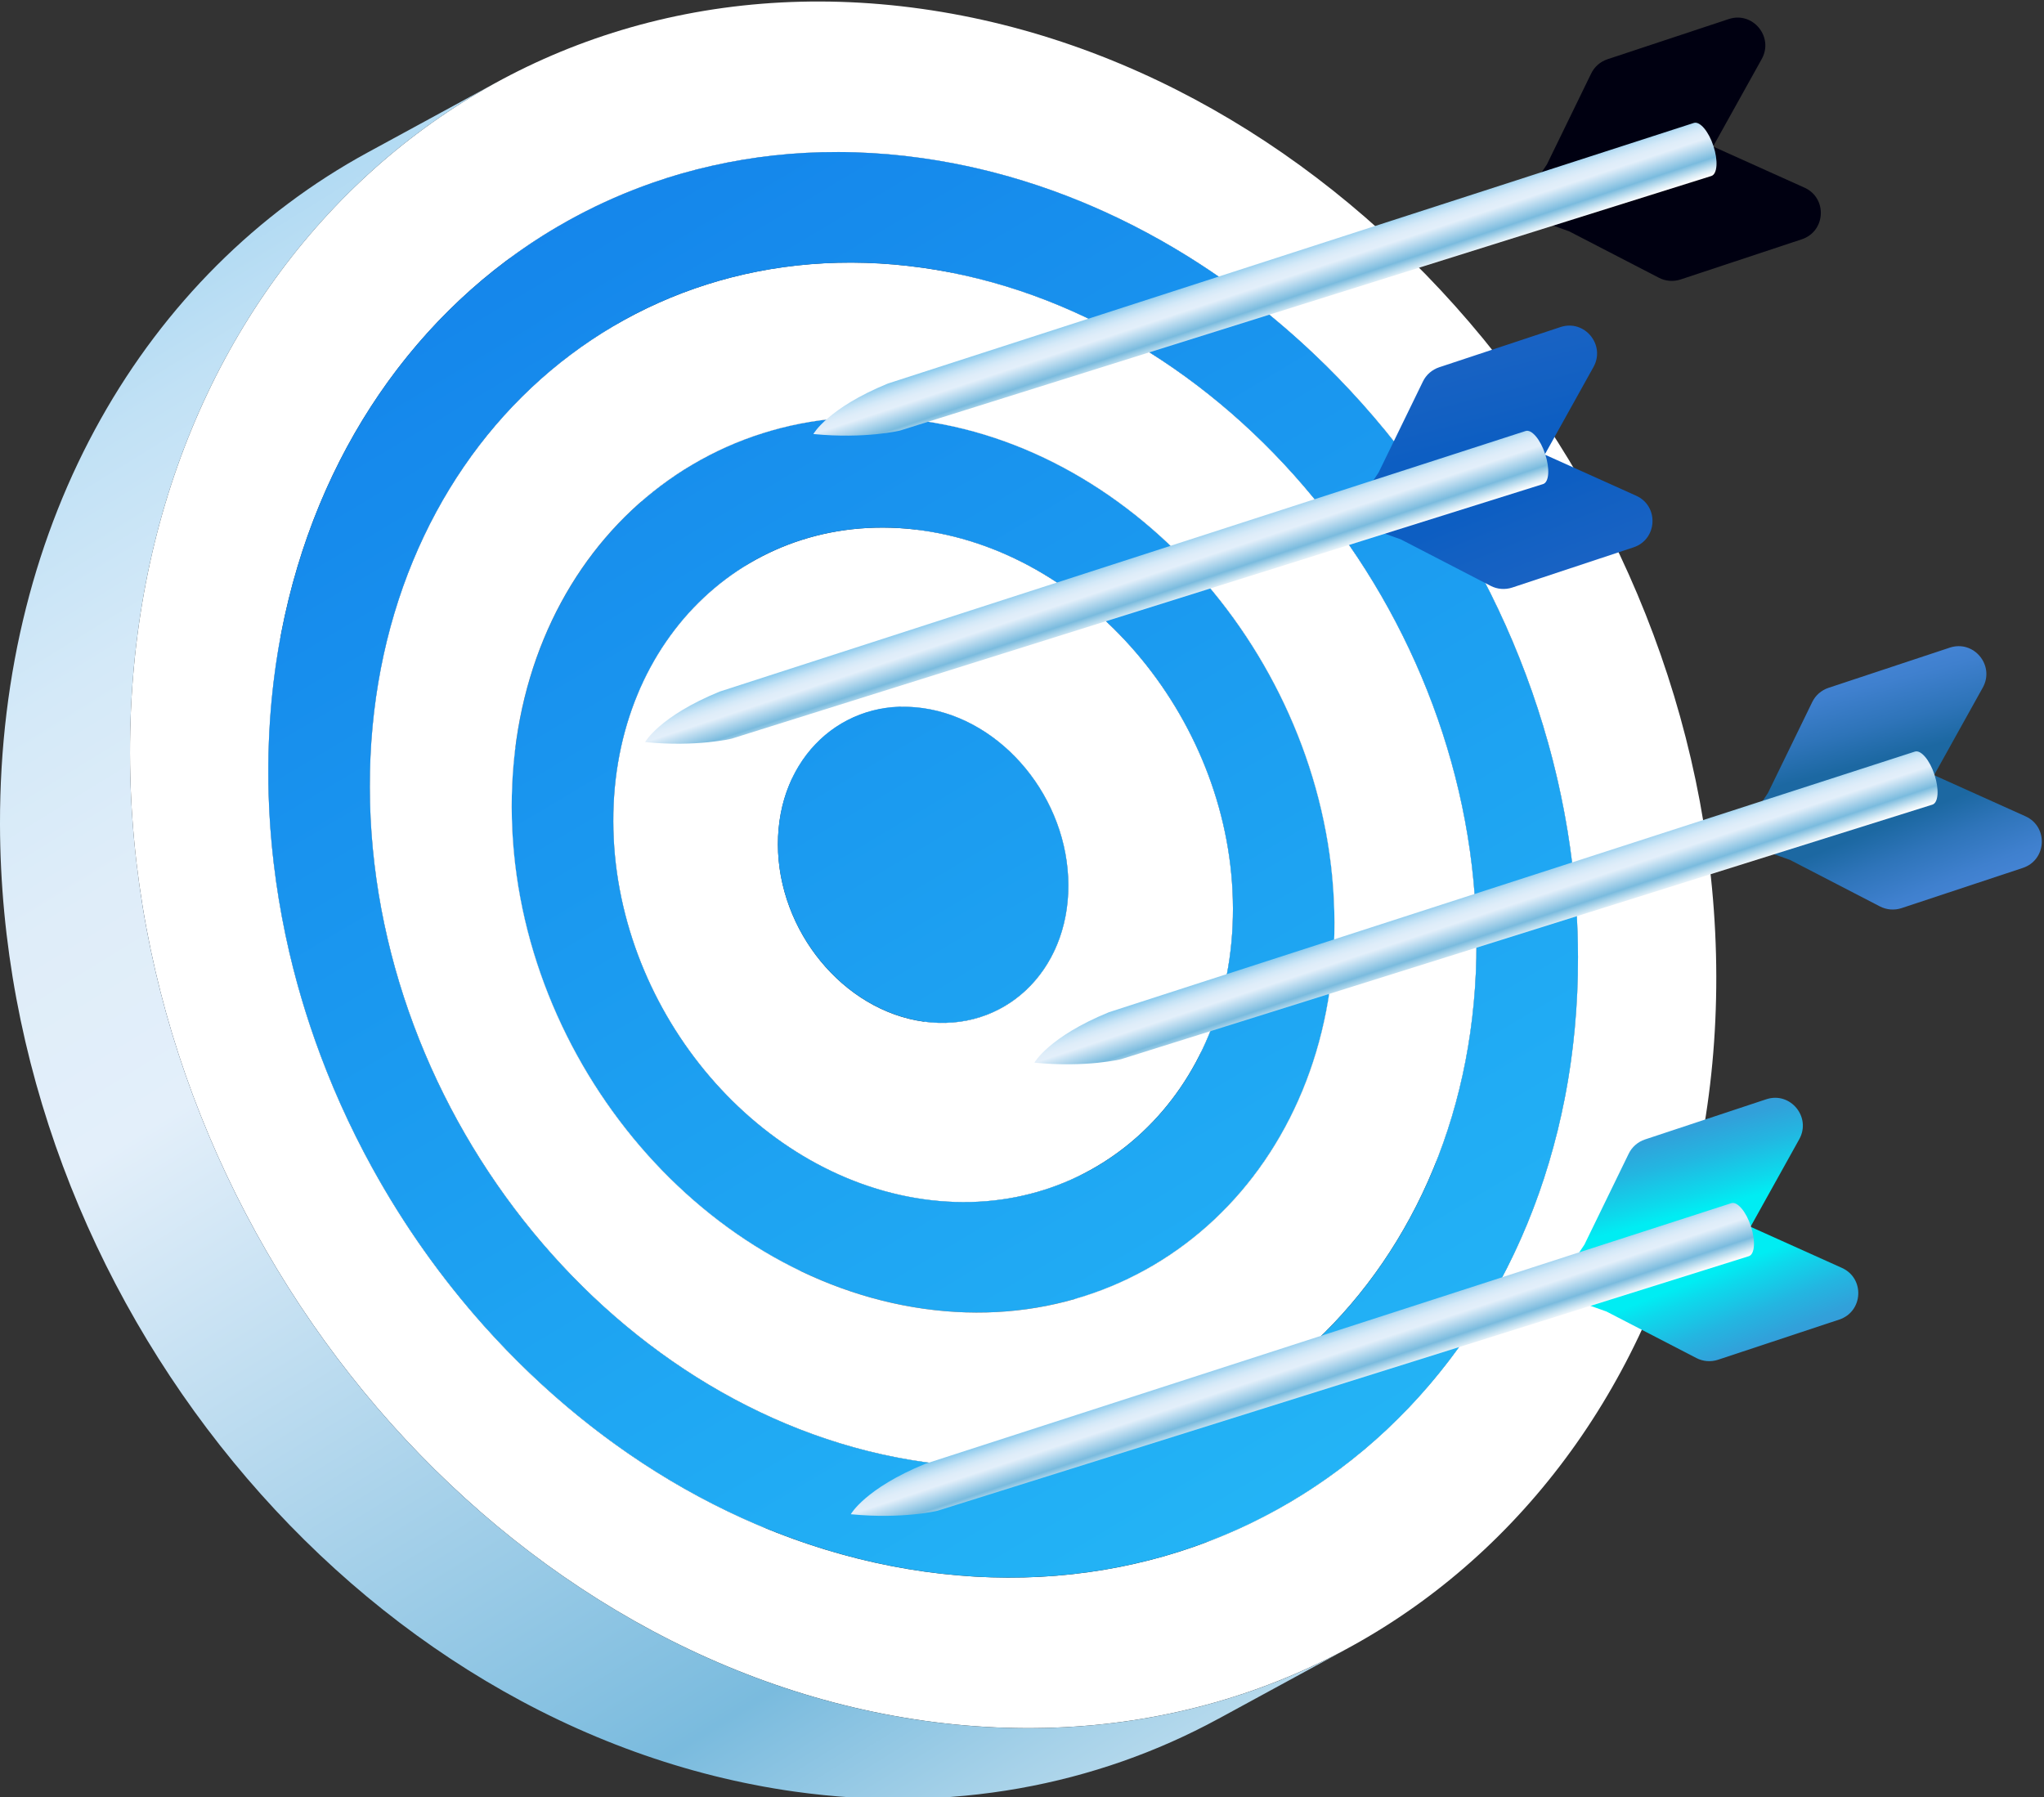<svg width="514" height="452" viewBox="0 0 514 452" fill="none" xmlns="http://www.w3.org/2000/svg">
<rect x="0" y="0" width="514" height="452" fill="#333333" stroke="none"/>
<g clip-path="url(#clip0_1635_15882)">
<path d="M356.398 311.496C367.297 305.562 378.195 299.643 389.093 293.708C394.133 277.338 396.846 259.519 396.815 240.62C396.784 226.547 395.243 212.628 392.33 199.078C381.432 205.013 370.534 210.932 359.635 216.867C362.533 230.416 364.09 244.32 364.121 258.409C364.152 277.292 361.454 295.111 356.398 311.496Z" fill="white"/>
<path d="M359.635 216.882C370.533 210.948 381.431 205.028 392.329 199.094C375.019 118.337 309.569 50.683 231.803 39.754L199.108 57.542C276.875 68.471 342.325 136.125 359.635 216.882Z" fill="white"/>
<path d="M356.398 311.496C349.986 332.291 339.812 350.742 326.71 366.079C337.608 360.145 348.506 354.225 359.404 348.291C372.507 332.953 382.695 314.487 389.093 293.708C379.119 299.134 369.162 304.56 359.188 309.97C358.726 310.217 358.263 310.479 357.801 310.726C357.693 310.787 357.539 310.864 357.431 310.926C357.369 310.957 357.308 310.988 357.246 311.019C357.138 311.08 356.999 311.157 356.892 311.203C356.784 311.265 356.66 311.327 356.552 311.388C356.506 311.419 356.429 311.435 356.398 311.481V311.496Z" fill="white"/>
<path d="M149.967 130.206C164.611 123.655 181.397 121.112 199.247 123.624L231.942 105.836C214.107 103.323 197.321 105.867 182.661 112.418C171.763 118.352 160.865 124.272 149.967 130.206Z" fill="white"/>
<path d="M111.262 72.679C136.68 58.852 166.816 53.01 199.109 57.542L231.803 39.754C199.51 35.222 169.374 41.064 143.956 54.891L111.262 72.679Z" fill="white"/>
<path d="M157.628 80.094L124.934 97.882C146.407 86.198 171.871 81.265 199.155 85.088L231.849 67.299C204.565 63.461 179.101 68.409 157.628 80.094Z" fill="#0C1D2F"/>
<path d="M273.931 372.677L306.625 354.888C345.547 333.724 371.382 290.409 371.274 237.044C371.12 154.222 308.568 78.09 231.849 67.3L199.155 85.088C275.873 95.863 338.425 172.01 338.58 254.833C338.672 308.198 312.837 351.497 273.931 372.677Z" fill="#0C1D2F"/>
<path d="M302.879 249.807C302.956 289.469 283.75 321.67 254.817 337.408L287.511 319.62C316.444 303.882 335.635 271.681 335.573 232.019C335.465 170.453 288.96 113.851 231.926 105.836L199.232 123.624C256.266 131.64 302.771 188.242 302.879 249.807Z" fill="white"/>
<path d="M190.43 140.549L157.736 158.338C169.759 151.802 184.018 149.027 199.293 151.17L231.988 133.382C216.712 131.239 202.453 133.998 190.43 140.549Z" fill="#0C1D2F"/>
<path d="M144.002 133.166C145.944 132.102 147.933 131.116 149.967 130.206C160.865 124.272 171.764 118.352 182.662 112.418C180.627 113.327 178.638 114.314 176.696 115.377C166.893 120.711 153.806 127.832 144.002 133.166Z" fill="white"/>
<path d="M179.856 199.217C185.498 196.15 192.188 194.855 199.371 195.857L232.065 178.068C224.882 177.066 218.192 178.361 212.55 181.429C202.747 186.762 189.66 193.884 179.856 199.217Z" fill="white"/>
<path d="M235.965 240.404C235.996 254.416 229.229 265.777 219.04 271.326L251.734 253.538C261.938 247.988 268.69 236.628 268.659 222.616C268.613 200.851 252.242 180.904 232.065 178.068L199.371 195.856C219.533 198.693 235.918 218.639 235.965 240.404Z" fill="white"/>
<path d="M241.159 312.205L273.853 294.417C295.649 282.563 310.108 258.316 310.047 228.427C309.954 182.061 274.932 139.424 231.972 133.381L199.278 151.17C242.238 157.212 277.26 199.849 277.352 246.216C277.414 276.089 262.94 300.352 241.159 312.205Z" fill="#0C1D2F"/>
<path d="M326.71 366.094C315.612 379.074 302.417 389.833 287.619 397.879L320.313 380.091C335.111 372.045 348.306 361.285 359.405 348.306C353.963 351.266 348.507 354.225 343.065 357.2C340.244 358.742 337.408 360.283 334.587 361.809C333.971 362.148 333.154 362.595 332.537 362.919C331.936 363.243 331.134 363.674 330.533 364.014C329.392 364.63 327.728 365.278 326.71 366.094Z" fill="white"/>
<path d="M219.025 271.342L251.719 253.553C246.077 256.621 239.387 257.916 232.22 256.914L199.525 274.702C206.709 275.704 213.398 274.409 219.025 271.342Z" fill="#0C1D2F"/>
<path d="M212.566 181.428L179.872 199.217C169.667 204.766 162.9 216.127 162.931 230.138C162.978 251.904 179.348 271.85 199.525 274.686L232.22 256.898C212.057 254.062 195.672 234.115 195.625 212.35C195.595 198.338 202.362 186.978 212.566 181.428Z" fill="#0C1D2F"/>
<path d="M199.602 319.373C214.862 321.516 229.105 318.757 241.129 312.236L273.823 294.448C261.8 300.984 247.557 303.743 232.296 301.585C222.493 306.918 209.406 314.04 199.602 319.373Z" fill="white"/>
<path d="M157.766 158.322C144.433 165.567 133.827 177.452 127.631 192.45C138.529 186.515 149.427 180.596 160.325 174.662C166.537 159.679 177.127 147.794 190.46 140.534C180.657 145.867 167.57 152.989 157.766 158.322Z" fill="white"/>
<path d="M254.816 337.424L287.51 319.635C271.541 328.314 252.612 331.998 232.342 329.146L199.647 346.934C219.933 349.786 238.862 346.117 254.816 337.424Z" fill="#0C1D2F"/>
<path d="M199.725 385.455C226.978 389.293 252.427 384.361 273.884 372.692L306.579 354.904C285.122 366.557 259.672 371.49 232.419 367.667L199.725 385.455Z" fill="white"/>
<path d="M124.995 97.851C101.18 110.799 82.251 132.025 71.168 158.785C82.066 152.85 92.964 146.931 103.862 140.996C114.945 114.237 133.874 92.996 157.69 80.063C147.886 85.396 134.799 92.518 124.995 97.851Z" fill="white"/>
<path d="M121.527 224.327C121.62 270.694 156.642 313.331 199.602 319.373L232.296 301.585C189.336 295.542 154.314 252.906 154.222 206.539C154.206 194.932 156.364 184.173 160.31 174.662C149.412 180.596 138.514 186.516 127.616 192.45C123.67 201.961 121.512 212.72 121.527 224.327Z" fill="white"/>
<path d="M154.222 206.539C154.13 160.172 189.013 127.355 231.973 133.397C274.933 139.44 309.955 182.076 310.048 228.443C310.14 274.81 275.257 307.627 232.297 301.585C189.337 295.542 154.315 252.906 154.222 206.539ZM232.066 178.084C211.903 175.248 195.58 190.6 195.626 212.366C195.672 234.131 212.042 254.077 232.22 256.914C252.382 259.75 268.706 244.397 268.66 222.632C268.613 200.866 252.243 180.92 232.066 178.084Z" fill="white"/>
<path d="M176.742 115.347L144.048 133.135C115.115 148.873 95.924 181.059 95.986 220.736C96.093 282.301 142.599 338.903 199.648 346.919L232.342 329.131C175.293 321.115 128.788 264.497 128.68 202.947C128.603 163.27 147.809 131.085 176.742 115.347Z" fill="#0C1D2F"/>
<path d="M128.68 202.947C128.572 141.366 174.877 97.82 231.926 105.836C288.96 113.851 335.466 170.453 335.574 232.019C335.681 293.585 289.376 337.146 232.343 329.131C175.293 321.115 128.788 264.497 128.68 202.947ZM231.973 133.397C189.012 127.354 154.129 160.172 154.222 206.539C154.314 252.906 189.336 295.542 232.296 301.585C275.257 307.627 310.14 274.81 310.047 228.443C309.955 182.076 274.933 139.439 231.973 133.397Z" fill="url(#paint0_linear_1635_15882)"/>
<path d="M60.301 215.726C60.455 298.533 122.992 374.68 199.726 385.471L232.42 367.682C155.686 356.892 93.15 280.744 92.995 197.938C92.965 177.205 96.834 157.983 103.863 140.996C92.965 146.931 82.067 152.85 71.168 158.785C64.139 175.771 60.255 194.993 60.301 215.726Z" fill="white"/>
<path d="M287.619 397.879L320.313 380.091C294.895 393.918 264.759 399.76 232.481 395.228L199.787 413.016C232.081 417.548 262.216 411.706 287.619 397.879Z" fill="#0C1D2F"/>
<path d="M143.971 54.891L111.277 72.679C65.218 97.728 34.651 148.981 34.774 212.134C34.959 310.14 108.98 400.253 199.787 413.016L232.481 395.228C141.674 382.465 67.653 292.351 67.469 194.346C67.345 131.193 97.928 79.939 143.971 54.891Z" fill="#0C1D2F"/>
<path d="M32.694 189.46C32.478 70.567 121.589 -13.257 231.741 2.22C341.894 17.696 431.359 126.615 431.591 245.507C431.806 364.399 342.695 448.223 232.543 432.747C122.375 417.271 32.91 308.352 32.694 189.46ZM231.803 39.754C140.996 26.991 67.284 96.341 67.469 194.346C67.654 292.352 141.674 382.465 232.466 395.228C323.273 407.991 397.001 338.641 396.816 240.636C396.631 142.63 322.61 52.517 231.803 39.754Z" fill="white"/>
<path d="M92.996 197.938C92.842 115.115 155.132 56.525 231.865 67.315C308.583 78.09 371.135 154.237 371.29 237.044C371.444 319.851 309.138 378.457 232.42 367.667C155.687 356.877 93.15 280.729 92.996 197.922V197.938ZM231.927 105.836C174.878 97.82 128.557 141.366 128.681 202.947C128.788 264.513 175.294 321.115 232.343 329.131C289.377 337.146 335.698 293.585 335.574 232.019C335.466 170.454 288.961 113.851 231.927 105.836Z" fill="white"/>
<path d="M370.657 141.258C367.79 136.048 364.707 130.961 361.44 126.029C358.989 122.329 356.43 118.707 353.763 115.177C350.202 110.476 346.472 105.913 342.557 101.535C340.599 99.346 338.611 97.204 336.576 95.107C308.059 65.727 271.542 45.334 231.819 39.754C226.146 38.952 220.535 38.474 215.002 38.305C212.242 38.212 209.499 38.212 206.77 38.274C205.414 38.305 204.057 38.366 202.701 38.428C197.306 38.706 191.988 39.291 186.793 40.17C184.188 40.602 181.614 41.11 179.07 41.681C176.527 42.251 173.999 42.898 171.517 43.607C169.02 44.316 166.569 45.103 164.134 45.95C150.769 50.605 138.376 57.265 127.2 65.665C126.183 66.436 125.181 67.207 124.179 67.993C109.258 79.862 96.695 94.922 87.215 112.479C86.583 113.651 85.967 114.822 85.365 116.025C81.126 124.364 77.581 133.243 74.791 142.584C74.39 143.925 74.005 145.266 73.635 146.607C72.895 149.305 72.232 152.048 71.616 154.839C68.872 167.34 67.438 180.55 67.469 194.331C67.469 201.992 67.947 209.591 68.841 217.129C69.55 223.156 70.537 229.121 71.77 235.025C72.078 236.505 72.402 237.969 72.741 239.433C75.13 249.699 78.306 259.734 82.175 269.461C84.379 275.026 86.83 280.467 89.481 285.8C90.807 288.467 92.194 291.103 93.628 293.708C101.52 308.043 110.969 321.392 121.728 333.431C151.047 366.249 189.922 389.232 232.482 395.213C253.384 398.157 273.361 396.723 291.766 391.621C292.475 391.421 293.199 391.22 293.909 391.004C295.604 390.511 297.284 389.972 298.949 389.401C299.674 389.155 300.413 388.908 301.138 388.646C302.895 388.014 304.622 387.367 306.348 386.657C307.196 386.318 308.044 385.964 308.876 385.609C316.136 382.511 323.073 378.781 329.639 374.511C334.125 371.582 338.426 368.407 342.541 364.985C342.85 364.723 343.158 364.476 343.466 364.214C345.193 362.75 346.888 361.239 348.553 359.682C348.661 359.574 348.769 359.482 348.877 359.374C350.711 357.647 352.484 355.875 354.226 354.056C358.65 349.416 362.781 344.453 366.603 339.181C371.182 332.861 375.313 326.094 378.935 318.941C382.557 311.789 385.687 304.251 388.261 296.359C389.124 293.723 389.926 291.057 390.65 288.359C391.02 287.003 391.375 285.646 391.714 284.274C392.315 281.808 392.854 279.326 393.363 276.814C393.702 275.118 394.026 273.422 394.303 271.711C395.028 267.442 395.583 263.095 395.999 258.686C396.554 252.798 396.831 246.786 396.816 240.651C396.785 223.803 394.565 207.186 390.465 191.171C390.095 189.722 389.71 188.257 389.294 186.808C388.492 183.91 387.613 181.043 386.689 178.192C386.226 176.758 385.748 175.34 385.255 173.937C384.268 171.116 383.22 168.311 382.11 165.521C379.906 159.956 377.455 154.515 374.804 149.181C373.478 146.515 372.091 143.879 370.657 141.274V141.258ZM231.865 67.315C308.583 78.105 371.135 154.237 371.289 237.06C371.444 319.866 309.138 378.472 232.42 367.682C155.687 356.892 93.15 280.744 92.996 197.953C92.841 115.131 155.132 56.54 231.865 67.33" fill="url(#paint1_linear_1635_15882)"/>
<path d="M226.501 177.744C228.319 177.698 230.169 177.806 232.065 178.068C252.227 180.904 268.613 200.851 268.659 222.616C268.69 238.262 260.274 250.594 248.035 255.233C246.971 255.634 245.877 255.989 244.767 256.266C242.532 256.836 240.189 257.16 237.784 257.222C235.965 257.268 234.115 257.16 232.219 256.898C229.075 256.451 226.007 255.588 223.094 254.37C221.922 253.877 220.782 253.337 219.657 252.736C219.102 252.443 218.547 252.12 217.992 251.796C215.263 250.162 212.689 248.204 210.346 245.985C209.884 245.538 209.421 245.091 208.959 244.613C208.049 243.688 207.186 242.717 206.354 241.699C205.105 240.189 203.965 238.586 202.901 236.921C201.144 234.146 199.664 231.171 198.508 228.057C198.045 226.809 197.629 225.545 197.275 224.266C196.92 222.986 196.612 221.676 196.365 220.366C195.872 217.73 195.61 215.032 195.61 212.319C195.61 210.963 195.672 209.622 195.795 208.311C195.918 207.001 196.103 205.722 196.334 204.473C196.458 203.857 196.596 203.24 196.735 202.624C197.629 198.97 199.032 195.61 200.851 192.619C201.452 191.618 202.115 190.662 202.808 189.752C208.404 182.446 216.82 177.945 226.485 177.698L226.501 177.744Z" fill="url(#paint2_linear_1635_15882)"/>
<path d="M306.378 432.238C275.58 448.994 239.047 456.054 199.833 450.551C89.681 435.059 0.215 326.14 -0.001 207.248C-0.14 130.669 36.778 68.641 92.501 38.32L125.196 20.532C69.472 50.852 32.554 112.88 32.693 189.46C32.909 308.352 122.375 417.271 232.542 432.762C271.742 438.265 308.289 431.206 339.088 414.45L306.393 432.238H306.378Z" fill="url(#paint3_linear_1635_15882)"/>
<path d="M388.97 41.403L400.13 18.482C400.947 16.786 402.426 15.507 404.215 14.906L434.72 4.794C440.762 2.79 446.111 9.264 443.028 14.829L430.866 36.686L381.124 53.164L388.97 41.388V41.403Z" fill="url(#paint4_linear_1635_15882)"/>
<path d="M394.534 58.143L417.178 69.858C418.843 70.722 420.801 70.876 422.589 70.29L453.094 60.178C459.137 58.174 459.568 49.789 453.757 47.184L430.943 36.918L381.201 53.396L394.519 58.143H394.534Z" fill="url(#paint5_linear_1635_15882)"/>
<path d="M204.535 109.15C217.637 110.429 226.346 108.271 226.346 108.271L430.357 44.255C431.868 43.762 432.084 40.37 430.866 36.686C429.648 33.002 427.444 30.413 425.933 30.921L223.279 96.448C208.095 102.676 204.535 109.15 204.535 109.15Z" fill="url(#paint6_linear_1635_15882)"/>
<path d="M346.658 118.861L357.818 95.94C358.635 94.244 360.114 92.965 361.902 92.363L392.408 82.251C398.45 80.248 403.799 86.722 400.716 92.286L388.554 114.144L338.812 130.622L346.658 118.846V118.861Z" fill="url(#paint7_linear_1635_15882)"/>
<path d="M352.208 135.616L374.852 147.331C376.516 148.195 378.474 148.349 380.262 147.763L410.767 137.651C416.81 135.647 417.241 127.262 411.43 124.657L388.617 114.391L338.874 130.869L352.192 135.616H352.208Z" fill="url(#paint8_linear_1635_15882)"/>
<path d="M162.223 186.623C175.325 187.903 184.035 185.745 184.035 185.745L388.046 121.728C389.556 121.235 389.772 117.844 388.555 114.16C387.337 110.475 385.133 107.886 383.622 108.394L180.967 173.922C165.784 180.149 162.223 186.623 162.223 186.623Z" fill="url(#paint9_linear_1635_15882)"/>
<path d="M398.404 313.053L409.564 290.132C410.381 288.436 411.861 287.157 413.649 286.556L444.154 276.444C450.196 274.44 455.545 280.914 452.462 286.479L440.3 308.336L390.558 324.815L398.404 313.038V313.053Z" fill="url(#paint10_linear_1635_15882)"/>
<path d="M403.954 329.809L426.598 341.524C428.262 342.387 430.22 342.541 432.008 341.955L462.513 331.844C468.556 329.84 468.988 321.454 463.176 318.849L440.363 308.583L390.62 325.061L403.938 329.809H403.954Z" fill="url(#paint11_linear_1635_15882)"/>
<path d="M213.953 380.8C227.056 382.079 235.765 379.921 235.765 379.921L439.776 315.905C441.287 315.412 441.503 312.02 440.285 308.336C439.067 304.652 436.863 302.063 435.352 302.571L232.682 368.114C217.499 374.341 213.938 380.815 213.938 380.815L213.953 380.8Z" fill="url(#paint12_linear_1635_15882)"/>
<path d="M444.554 199.479L455.715 176.558C456.532 174.862 458.011 173.583 459.799 172.981L490.305 162.869C496.347 160.866 501.696 167.34 498.613 172.904L486.451 194.762L436.708 211.24L444.554 199.463V199.479Z" fill="url(#paint13_linear_1635_15882)"/>
<path d="M450.104 216.235L472.748 227.95C474.413 228.813 476.37 228.967 478.159 228.381L508.664 218.269C514.706 216.266 515.138 207.88 509.327 205.275L486.513 195.009L436.771 211.487L450.089 216.235H450.104Z" fill="url(#paint14_linear_1635_15882)"/>
<path d="M260.12 267.241C273.223 268.521 281.932 266.363 281.932 266.363L485.943 202.346C487.454 201.853 487.67 198.462 486.452 194.778C485.234 191.093 483.03 188.504 481.519 189.013L278.849 254.555C263.666 260.783 260.105 267.257 260.105 267.257L260.12 267.241Z" fill="url(#paint15_linear_1635_15882)"/>
</g>
<defs>
<linearGradient id="paint0_linear_1635_15882" x1="403.367" y1="504.502" x2="102.922" y2="0.925" gradientUnits="userSpaceOnUse">
<stop stop-color="#29C6FA"/>
<stop offset="1" stop-color="#127EE9"/>
</linearGradient>
<linearGradient id="paint1_linear_1635_15882" x1="403.367" y1="504.502" x2="102.938" y2="0.925" gradientUnits="userSpaceOnUse">
<stop stop-color="#29C6FA"/>
<stop offset="1" stop-color="#127EE9"/>
</linearGradient>
<linearGradient id="paint2_linear_1635_15882" x1="403.367" y1="504.501" x2="102.922" y2="0.925" gradientUnits="userSpaceOnUse">
<stop stop-color="#29C6FA"/>
<stop offset="1" stop-color="#127EE9"/>
</linearGradient>
<linearGradient id="paint3_linear_1635_15882" x1="313.068" y1="554.583" x2="-10.406" y2="30.536" gradientUnits="userSpaceOnUse">
<stop stop-color="white"/>
<stop offset="0.04" stop-color="#F4F9FC"/>
<stop offset="0.11" stop-color="#D6EAF5"/>
<stop offset="0.2" stop-color="#A7D2E9"/>
<stop offset="0.28" stop-color="#7ABBDE"/>
<stop offset="0.61" stop-color="#E3EFFA"/>
<stop offset="0.7" stop-color="#DFEDF9"/>
<stop offset="0.78" stop-color="#D4E9F8"/>
<stop offset="0.86" stop-color="#C1E1F5"/>
<stop offset="0.93" stop-color="#A8D6F1"/>
<stop offset="1" stop-color="#8BCBEE"/>
</linearGradient>
<linearGradient id="paint4_linear_1635_15882" x1="407.262" y1="9.72" x2="413.613" y2="33.825" gradientUnits="userSpaceOnUse">
<stop stop-color="#000011"/>
<stop offset="1" stop-color="#000011"/>
</linearGradient>
<linearGradient id="paint5_linear_1635_15882" x1="427.594" y1="72.775" x2="418.303" y2="49.645" gradientUnits="userSpaceOnUse">
<stop stop-color="#000011"/>
<stop offset="1" stop-color="#000011"/>
</linearGradient>
<linearGradient id="paint6_linear_1635_15882" x1="320.827" y1="80.676" x2="315.918" y2="65.869" gradientUnits="userSpaceOnUse">
<stop stop-color="white"/>
<stop offset="0.04" stop-color="#F4F9FC"/>
<stop offset="0.11" stop-color="#D6EAF5"/>
<stop offset="0.2" stop-color="#A7D2E9"/>
<stop offset="0.28" stop-color="#7ABBDE"/>
<stop offset="0.61" stop-color="#E3EFFA"/>
<stop offset="0.7" stop-color="#DFEDF9"/>
<stop offset="0.78" stop-color="#D4E9F8"/>
<stop offset="0.86" stop-color="#C1E1F5"/>
<stop offset="0.93" stop-color="#A8D6F1"/>
<stop offset="1" stop-color="#8BCBEE"/>
</linearGradient>
<linearGradient id="paint7_linear_1635_15882" x1="364.955" y1="87.208" x2="371.301" y2="111.298" gradientUnits="userSpaceOnUse">
<stop stop-color="#1A63C4"/>
<stop offset="0.69" stop-color="#1260C2"/>
<stop offset="1" stop-color="#0D5EC2"/>
</linearGradient>
<linearGradient id="paint8_linear_1635_15882" x1="385.284" y1="150.248" x2="375.992" y2="127.118" gradientUnits="userSpaceOnUse">
<stop stop-color="#1A63C4"/>
<stop offset="0.69" stop-color="#1260C2"/>
<stop offset="1" stop-color="#0D5EC2"/>
</linearGradient>
<linearGradient id="paint9_linear_1635_15882" x1="278.516" y1="158.149" x2="273.607" y2="143.342" gradientUnits="userSpaceOnUse">
<stop stop-color="white"/>
<stop offset="0.04" stop-color="#F4F9FC"/>
<stop offset="0.11" stop-color="#D6EAF5"/>
<stop offset="0.2" stop-color="#A7D2E9"/>
<stop offset="0.28" stop-color="#7ABBDE"/>
<stop offset="0.61" stop-color="#E3EFFA"/>
<stop offset="0.7" stop-color="#DFEDF9"/>
<stop offset="0.78" stop-color="#D4E9F8"/>
<stop offset="0.86" stop-color="#C1E1F5"/>
<stop offset="0.93" stop-color="#A8D6F1"/>
<stop offset="1" stop-color="#8BCBEE"/>
</linearGradient>
<linearGradient id="paint10_linear_1635_15882" x1="416.693" y1="281.396" x2="423.039" y2="305.487" gradientUnits="userSpaceOnUse">
<stop stop-color="#379AD8"/>
<stop offset="0.19" stop-color="#31A1DA"/>
<stop offset="0.48" stop-color="#23B6E1"/>
<stop offset="0.83" stop-color="#0DD9EC"/>
<stop offset="1" stop-color="#00EDF3"/>
</linearGradient>
<linearGradient id="paint11_linear_1635_15882" x1="437.036" y1="344.432" x2="427.73" y2="321.307" gradientUnits="userSpaceOnUse">
<stop stop-color="#379AD8"/>
<stop offset="0.19" stop-color="#31A1DA"/>
<stop offset="0.48" stop-color="#23B6E1"/>
<stop offset="0.83" stop-color="#0DD9EC"/>
<stop offset="1" stop-color="#00EDF3"/>
</linearGradient>
<linearGradient id="paint12_linear_1635_15882" x1="330.267" y1="352.333" x2="325.359" y2="337.526" gradientUnits="userSpaceOnUse">
<stop stop-color="white"/>
<stop offset="0.04" stop-color="#F4F9FC"/>
<stop offset="0.11" stop-color="#D6EAF5"/>
<stop offset="0.2" stop-color="#A7D2E9"/>
<stop offset="0.28" stop-color="#7ABBDE"/>
<stop offset="0.61" stop-color="#E3EFFA"/>
<stop offset="0.7" stop-color="#DFEDF9"/>
<stop offset="0.78" stop-color="#D4E9F8"/>
<stop offset="0.86" stop-color="#C1E1F5"/>
<stop offset="0.93" stop-color="#A8D6F1"/>
<stop offset="1" stop-color="#8BCBEE"/>
</linearGradient>
<linearGradient id="paint13_linear_1635_15882" x1="462.852" y1="167.814" x2="469.203" y2="191.919" gradientUnits="userSpaceOnUse">
<stop stop-color="#4685D6"/>
<stop offset="0.26" stop-color="#3F80CE"/>
<stop offset="0.66" stop-color="#2E74B9"/>
<stop offset="1" stop-color="#1C68A2"/>
</linearGradient>
<linearGradient id="paint14_linear_1635_15882" x1="483.195" y1="230.85" x2="473.889" y2="207.725" gradientUnits="userSpaceOnUse">
<stop stop-color="#4685D6"/>
<stop offset="0.26" stop-color="#3F80CE"/>
<stop offset="0.66" stop-color="#2E74B9"/>
<stop offset="1" stop-color="#1C68A2"/>
</linearGradient>
<linearGradient id="paint15_linear_1635_15882" x1="376.432" y1="238.765" x2="371.524" y2="223.958" gradientUnits="userSpaceOnUse">
<stop stop-color="white"/>
<stop offset="0.04" stop-color="#F4F9FC"/>
<stop offset="0.11" stop-color="#D6EAF5"/>
<stop offset="0.2" stop-color="#A7D2E9"/>
<stop offset="0.28" stop-color="#7ABBDE"/>
<stop offset="0.61" stop-color="#E3EFFA"/>
<stop offset="0.7" stop-color="#DFEDF9"/>
<stop offset="0.78" stop-color="#D4E9F8"/>
<stop offset="0.86" stop-color="#C1E1F5"/>
<stop offset="0.93" stop-color="#A8D6F1"/>
<stop offset="1" stop-color="#8BCBEE"/>
</linearGradient>
<clipPath id="clip0_1635_15882">
<rect width="513.458" height="452" fill="white" transform="translate(0 0.385)"/>
</clipPath>
</defs>
</svg>
